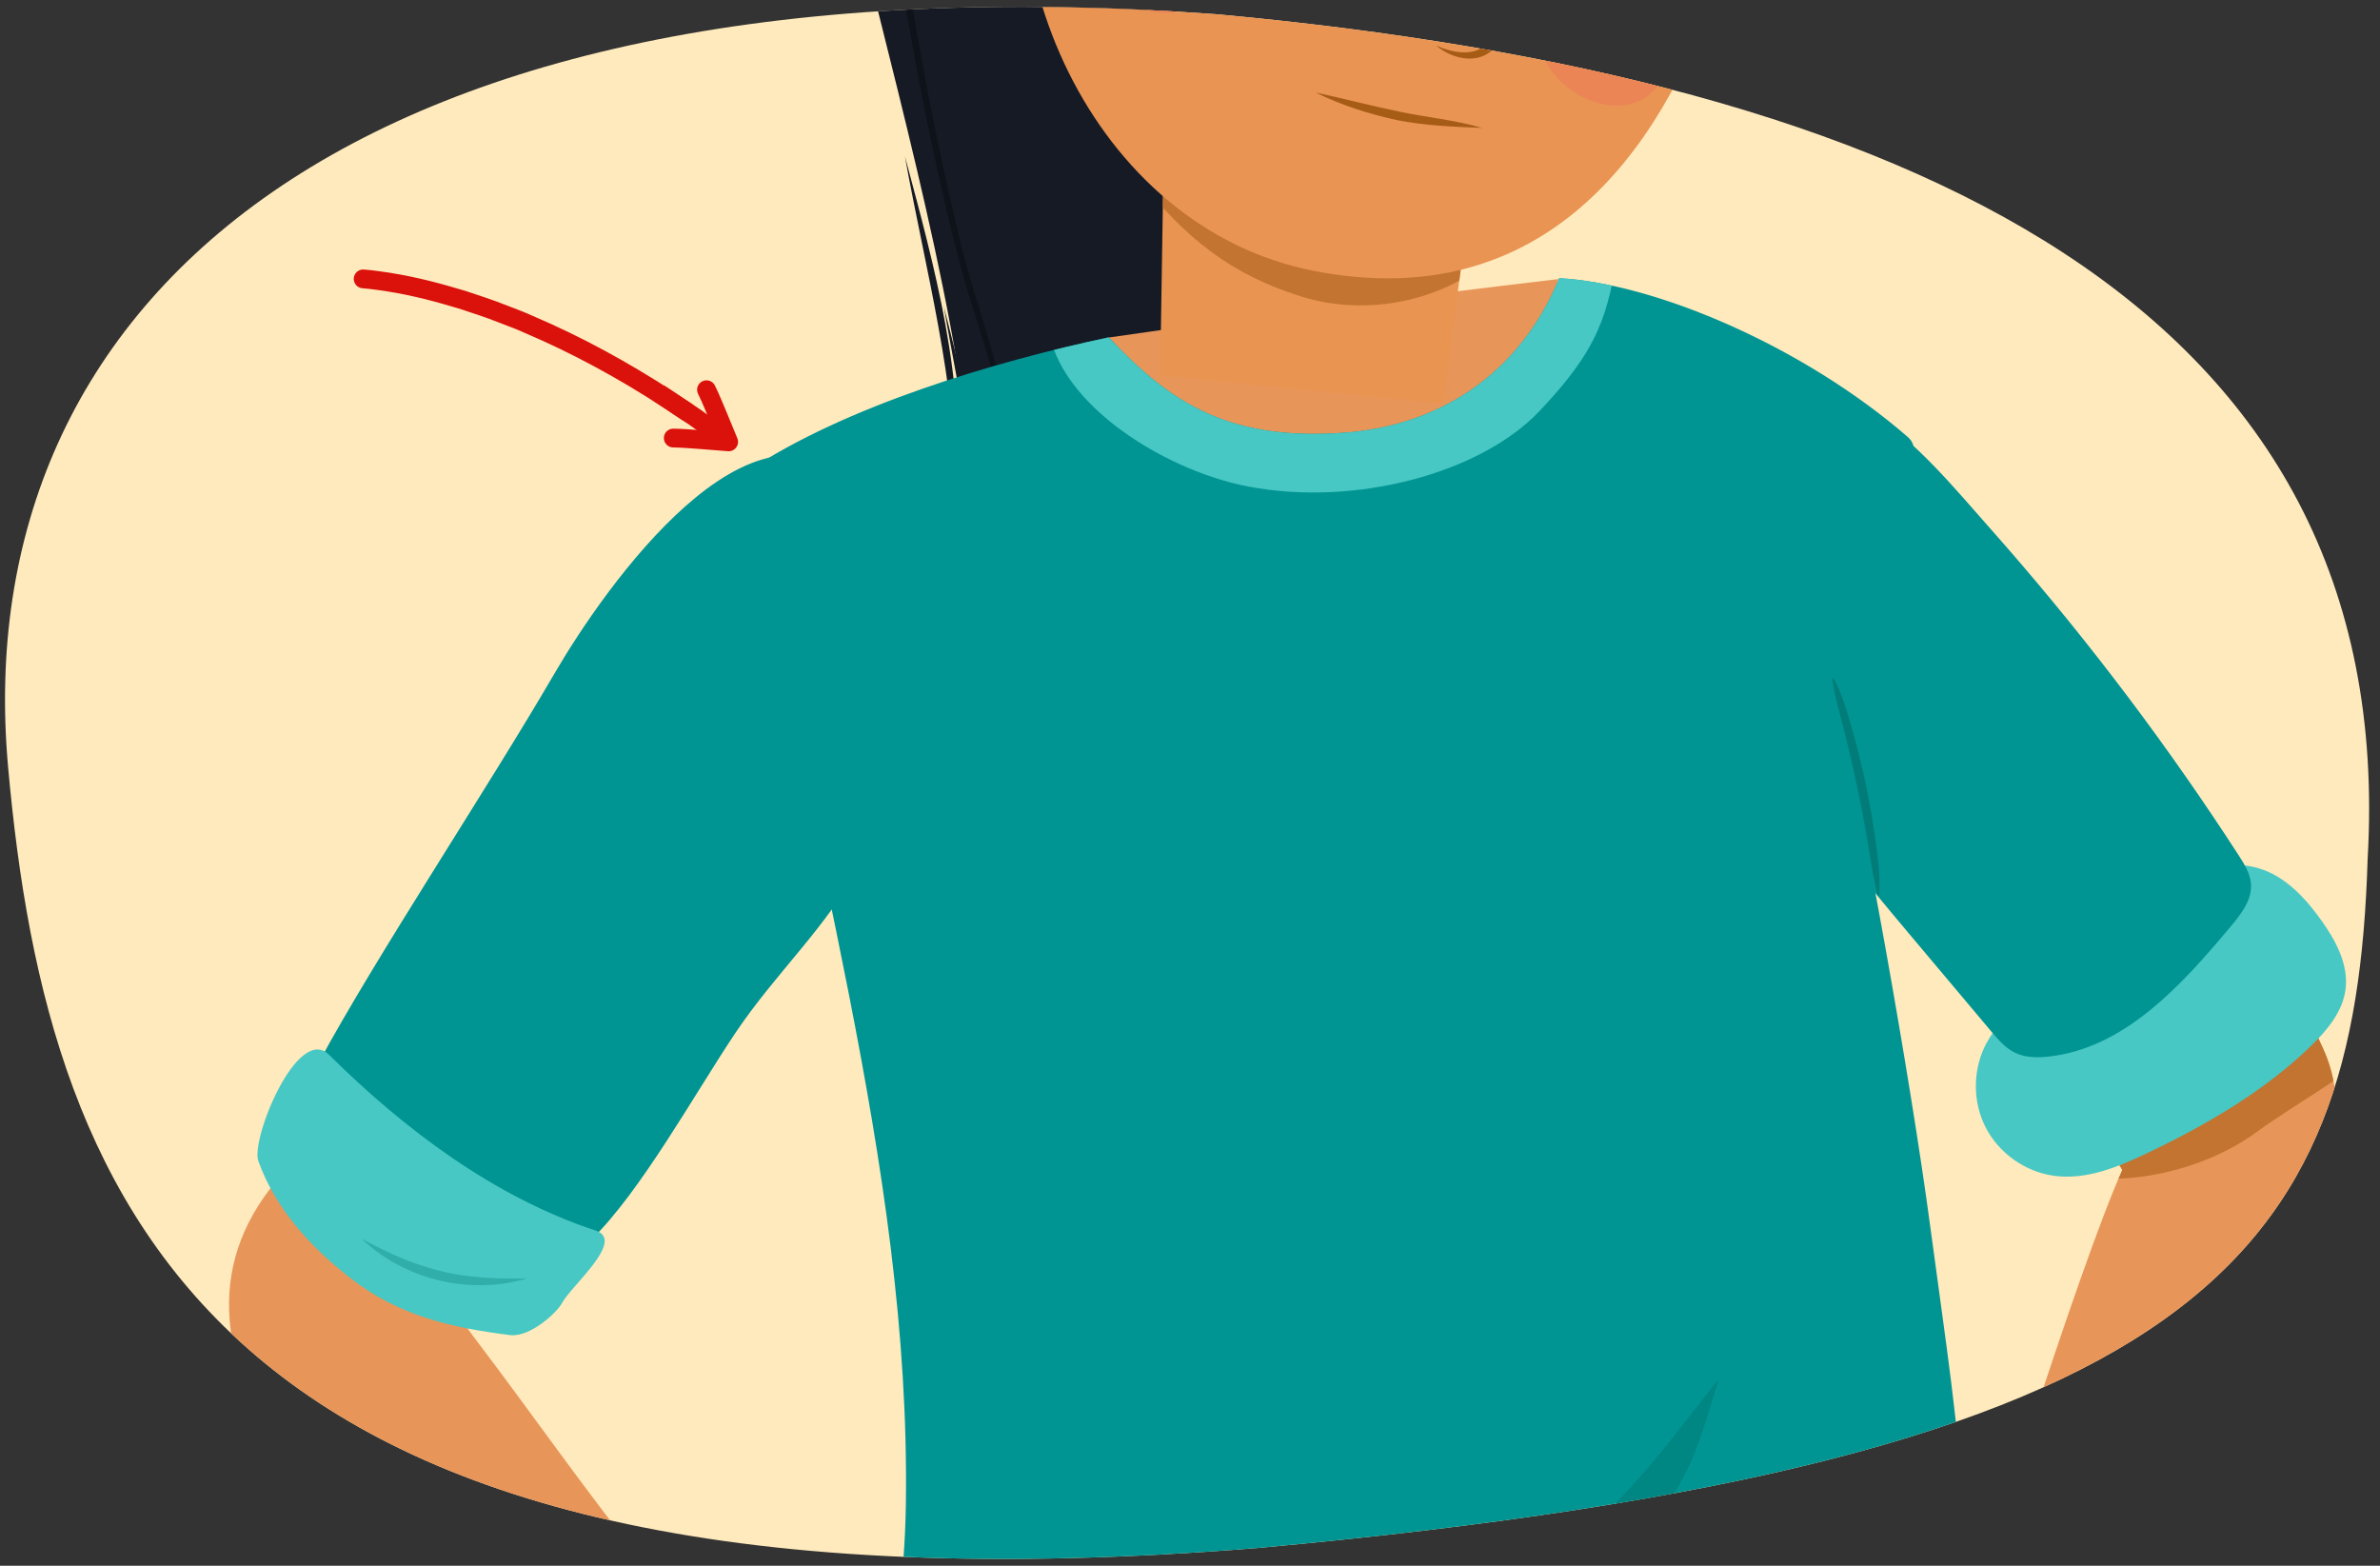 <?xml version="1.0" encoding="utf-8"?>
<!-- Generator: Adobe Illustrator 26.0.2, SVG Export Plug-In . SVG Version: 6.00 Build 0)  -->
<svg version="1.1" id="Artwork" xmlns="http://www.w3.org/2000/svg" xmlns:xlink="http://www.w3.org/1999/xlink" x="0px" y="0px"
	 width="760px" height="500px" viewBox="0 0 760 500" style="enable-background:new 0 0 760 500;" xml:space="preserve">
<rect x="0" y="0" width="760" height="500" fill="#333333" stroke="none"/>
<style type="text/css">
	.st0{clip-path:url(#XMLID_00000139264297492743987450000006093093030931899018_);}
	.st1{fill:#E89559;}
	.st2{fill:#C27430;}
	.st3{fill:#47C8C4;}
	.st4{fill:#151A25;}
	.st5{opacity:0.32;}
	.st6{clip-path:url(#XMLID_00000138547010742943969320000016690608989910220723_);fill:#C27430;}
	.st7{fill:#FFB000;}
	.st8{clip-path:url(#SVGID_00000133506855544780568770000010496872871296275586_);fill:#C27430;}
	.st9{clip-path:url(#SVGID_00000133506855544780568770000010496872871296275586_);}
	.st10{fill:#A75C15;}
	.st11{clip-path:url(#SVGID_00000053534117084821312530000001212885302870994082_);fill:#C27430;}
	.st12{clip-path:url(#SVGID_00000053534117084821312530000001212885302870994082_);}
	.st13{fill:#E99453;}
	.st14{fill:#EB8556;}
	.st15{clip-path:url(#SVGID_00000080924289415533634030000003863547675989445788_);fill:#21150E;}
	.st16{fill:#232A3C;}
	.st17{clip-path:url(#SVGID_00000165208069964399118940000007120567262145440645_);fill:#21150E;}
	.st18{fill:#232A3D;}
	.st19{clip-path:url(#SVGID_00000092453363362656810760000000703506541973596038_);fill:#47C8C4;}
	.st20{opacity:0.53;clip-path:url(#SVGID_00000092453363362656810760000000703506541973596038_);fill:#007976;}
	.st21{fill:#009593;}
	.st22{opacity:0.33;}
	.st23{fill:#007976;}
	.st24{opacity:0.53;}
	.st25{fill:#026661;}
	.st26{fill:none;stroke:#DB110B;stroke-width:6;stroke-linecap:round;stroke-miterlimit:10;}
	.st27{fill:none;stroke:#DB110B;stroke-width:6;stroke-linecap:round;stroke-linejoin:round;stroke-miterlimit:10;}
	.st28{fill:none;stroke:#DB110B;stroke-width:6;stroke-miterlimit:10;}
</style>
<g>
	<defs>
		<path id="XMLID_00000178887304788878485420000008682449482053446058_" d="M756.057,274.203
			C752.201,401.081,704.172,466.67,401.7,494.324C68.082,521.367,15.323,386.838,2.58,244.897
			C-10.778,96.102,112.428-15.858,388.985,4.589C609.684,24.943,766.257,97.798,756.057,274.203z"/>
	</defs>
	<use xlink:href="#XMLID_00000178887304788878485420000008682449482053446058_"  style="overflow:visible;fill:#FEEABC;"/>
	<clipPath id="XMLID_00000014610528563979308550000003076135046225011374_">
		<use xlink:href="#XMLID_00000178887304788878485420000008682449482053446058_"  style="overflow:visible;"/>
	</clipPath>
	<g style="clip-path:url(#XMLID_00000014610528563979308550000003076135046225011374_);">
		<path class="st1" d="M280.921,580.897c0.475-6.591-10.302-15.877-13.572-21.001c-45.567-31.279-79.188-84.454-116.168-133.106
			c-14.94-19.655-38.669-73.239-54.97-58.054c-60.841,56.674,13.728,124.884,50.757,159.236
			c11.571,12.41,80.12,60.071,113.345,74.483C274.818,608.747,282.582,601.073,280.921,580.897z"/>
		<path class="st1" d="M746.117,357.244c0.056,13.128-6.914,31.873-11.799,44.058c-24.777,61.806-38.025,92.619-79.554,159.153
			c-1.62,2.595-12.165,19.841-15.219,20.033c-2.615,0.164-5.01-1.413-6.977-3.144c-12.587-11.081-11.4-28.473-7.651-44.818
			c3.749-16.345,38.854-128.115,52.791-158.896c-7.436-12.995-4.062-5.378-10.305-18.986c-1.672-3.645-3.329-7.429-3.449-11.438
			c-0.267-8.905,6.944-16.186,14.274-21.247c6.86-4.737,14.326-8.589,22.149-11.466c6.333-2.33,15.143-5.992,21.985-4.121
			c5.623,1.538,8.803,7.632,11.971,12.019c4.85,6.716,3.196,7.524,6.814,15.001C745.08,341.517,746.078,348.161,746.117,357.244z"/>
		<path class="st2" d="M721.298,360.992c4.623-3.485,17.214-11.299,23.837-15.773c-0.74-3.904-1.977-7.674-3.987-11.829
			c-3.618-7.477-1.964-8.286-6.814-15.001c-0.604-0.837-1.214-1.742-1.836-2.66c-7.377-0.792-15.469,0.303-21.807,2.625
			c-18.016,6.603-33.558,18.957-44.433,33.71c0.37,0.867,0.756,1.728,1.146,2.579c6.243,13.608,2.869,5.991,10.305,18.986
			c-0.386,0.854-0.795,1.792-1.213,2.766C692.566,375.765,709.321,370.022,721.298,360.992z"/>
		<path class="st3" d="M741.375,294.053c4.602,6.477,8.664,14.106,7.611,21.981c-0.953,7.13-5.916,13.028-11.085,18.03
			c-14.979,14.497-33.284,25.107-52.09,34.099c-9.356,4.473-19.49,8.679-29.771,7.329c-9.266-1.217-17.771-7.228-22.01-15.558
			c-4.239-8.329-4.093-18.743,0.377-26.95c3.634-6.672,9.71-11.623,15.749-16.234c12.754-9.739,27.198-17.649,38.867-28.695
			c8.429-7.979,20.186-14.395,32.253-10.779C729.885,279.855,736.332,286.955,741.375,294.053z"/>
		<g>
			<g>
				<path class="st4" d="M489.369-221.636c-31.223-34.55,3.798-51.048-72.049-58.734c-72.975-7.395-160.092,101.459-156.568,188.111
					c2.664,65.501,87.344,285.356,31.656,318.922c52.209-21.622,72.153-27.636,83.979-109.132
					c4.052-27.92-38.254-276.676,2.91-297.366S444.098-213.771,489.369-221.636z"/>
				<g class="st5">
					<path d="M440.919-251.371c-21.066-7.228-44.647-14.133-66.171-4.859c-23.272,10.233-41.817,30.481-57.523,49.997
						c-23.679,30.641-41.762,68.616-38.097,108.158c0.468,8.651,1.409,18.453,2.27,27.11c5.237,48.091,12.831,96.028,24.052,143.104
						c6.514,29.445,20.373,57.887,18.596,88.656c-1.108,18.255-7.24,35.661-12.282,53.072c6.387-23.116,13.991-46.929,10.336-71.149
						c-2.22-18.049-8.877-35.123-13.889-52.519c-1.38-4.909-3.418-12.521-4.646-17.599
						c-11.967-50.107-20.293-101.117-25.208-152.399c-0.758-9.001-1.528-18.23-1.746-27.272
						c-0.38-43.216,23.005-82.792,51.31-113.903c12.458-13.192,25.892-26.058,42.386-34.073
						C393.633-266.681,417.799-259.572,440.919-251.371L440.919-251.371z"/>
				</g>
				<g>
					<path class="st4" d="M371.082,68.788c9.014,47.505,5.446,101.872-28.165,139.426c-4.664,5.232-9.696,10.129-15.135,14.513
						c5.102-4.768,9.948-9.794,14.292-15.226C374.05,169.149,377.13,116.388,371.082,68.788L371.082,68.788z"/>
				</g>
				<g>
					<path class="st4" d="M392.792-275.399c-52.246,14.982-93.617,49.539-116.256,99.12c-3.136,6.862-5.841,13.888-8.413,20.989
						c2.105-7.267,4.584-14.404,7.402-21.434C296.508-227.165,339.541-263.302,392.792-275.399L392.792-275.399z"/>
				</g>
				<g>
					<path class="st4" d="M288.966,49.934c9.508,35.419,19.604,71.943,16.327,108.95C305.436,121.892,295.46,86.089,288.966,49.934
						L288.966,49.934z"/>
				</g>
				<g>
					<path class="st4" d="M420.665-280.093c-42.311,3.163-80.674,18.926-114.453,44.329
						C337.49-263.478,378.697-280.304,420.665-280.093L420.665-280.093z"/>
				</g>
				<g>
					<path class="st4" d="M301.412,98.098c7.922,30.234,20.103,79.193,6.093,108.328c-2.44,4.686-5.849,8.98-10.301,11.789
						c4.145-3.226,7.249-7.538,9.304-12.267C318.645,177.07,306.591,128.69,301.412,98.098L301.412,98.098z"/>
				</g>
			</g>
			<path class="st1" d="M497.65,89.118c-24.921,2.943-54.565,6.617-78.494,9.735c-23.929,3.118-42.149,5.635-65.087,8.921
				c20.838,23.375,43.784,40.262,77.292,35.443C464.868,138.398,487.359,122.055,497.65,89.118"/>
			<g>
				<defs>
					<path id="XMLID_00000063603818191426569340000012703712239667603899_" d="M371.628,46.285
						c-0.384,24.513-0.769,49.027-1.148,73.54c30.105,3,60.207,6.021,90.308,9.062c2.762-20.95,5.535-41.898,8.315-62.846
						C436.613,59.447,404.121,52.864,371.628,46.285z"/>
				</defs>
				<use xlink:href="#XMLID_00000063603818191426569340000012703712239667603899_"  style="overflow:visible;fill:#E99451;"/>
				<clipPath id="XMLID_00000026123215567355811230000013827417478028865976_">
					<use xlink:href="#XMLID_00000063603818191426569340000012703712239667603899_"  style="overflow:visible;"/>
				</clipPath>
				<path style="clip-path:url(#XMLID_00000026123215567355811230000013827417478028865976_);fill:#C27430;" d="M385.816,44.32
					c11.906,8.14,27.321,15.832,42.36,19.669c6.855,1.749,14.956,2.823,22.108,3.296c8.185,0.542,17.569-1.061,25.243,0.606
					c7.673,1.668,11.178,6.82,8.657,13.815c-0.23,0.949-4.804-2.025-6.16-0.753c-16.437,15.413-41.552,20.254-62.407,13.757
					c-22.94-7.146-37.232-18.964-51.784-37.266C355.718,47.237,375.68,37.39,385.816,44.32z"/>
			</g>
			<g>
				<path class="st7" d="M496.089-231.888c-3.236-10.61-8.766-16.404-20.514-20.38c-11.747-3.976-43.83-5.149-52.809-1.468
					c-8.98,3.682-31.218,16.274-15.781,24.465C422.421-221.08,474.363-230.99,496.089-231.888z"/>
				<path class="st4" d="M558.691-24.401c20.136-41.392,29.62-90.829,19.669-134.922c-4.767-21.121-17.449-28.018-32.646-36.416
					c-8.853-17.149-6.541-20.711-29.815-32.416c-32.074-16.132-87.95-21.793-123.916-3.004
					c-51.12,26.705-113.708,140.921-70.134,188.889c10.779-44.378,33.746-103.399,79.189-118.911
					C506.342-197.128,549.313-113.891,558.691-24.401z"/>
				<g>
					<defs>
						<path id="SVGID_1_" d="M331.102-58.302c-6.574-8.834-12.917-14.987-25.608-9.826c-8.082,3.286-12.615,18.808-9.445,27.93
							c3.169,9.122,7.807,14.055,17.028,16.527c4.894,1.312,10.651-0.544,15.56-1.295c-0.428-6.339-0.606-12.441-0.175-18.769
							C328.794-48.628,329.674-53.411,331.102-58.302z"/>
					</defs>
					<use xlink:href="#SVGID_1_"  style="overflow:visible;fill:#E99453;"/>
					<clipPath id="SVGID_00000013176814808738807170000003683461451665400238_">
						<use xlink:href="#SVGID_1_"  style="overflow:visible;"/>
					</clipPath>
					<path style="clip-path:url(#SVGID_00000013176814808738807170000003683461451665400238_);fill:#C27430;" d="M283.758-31.646
						c4.849-11.619,17.027-25.254,28.853-24.759c11.826,0.495,14.517,7.7,17.197,16.583c3.924,8.279,14.255,32.859-1.165,33.365
						C313.223-5.952,290.195-17.242,283.758-31.646z"/>
					<g style="clip-path:url(#SVGID_00000013176814808738807170000003683461451665400238_);">
						<path class="st10" d="M295.373-47.96c3.513-5.947,9.925-10.245,16.974-10.311c5.456-0.176,11.128,1.518,13.436,6.914
							c0.758,1.577,1.2,3.246,1.444,4.929c-2.077-3.668-4.141-7.069-7.9-8.59C310.483-58.172,301.444-54.814,295.373-47.96
							L295.373-47.96z"/>
					</g>
				</g>
				<g>
					<defs>
						<path id="SVGID_00000029007892286911930390000006975104684243125417_" d="M531.805-28.791
							c7.711-7.861,14.832-13.11,26.71-6.278c7.565,4.351,9.94,20.346,5.561,28.953c-4.379,8.608-9.646,12.873-19.119,14.078
							c-5.027,0.639-10.479-1.977-15.242-3.384c1.286-6.223,2.293-12.247,2.725-18.576C532.776-18.893,532.555-23.75,531.805-28.791
							z"/>
					</defs>
					<use xlink:href="#SVGID_00000029007892286911930390000006975104684243125417_"  style="overflow:visible;fill:#E99453;"/>
					<clipPath id="SVGID_00000099656807487018512720000001357761679715211184_">
						<use xlink:href="#SVGID_00000029007892286911930390000006975104684243125417_"  style="overflow:visible;"/>
					</clipPath>
					<path style="clip-path:url(#SVGID_00000099656807487018512720000001357761679715211184_);fill:#C27430;" d="M575.093,4.016
						c-3.228-12.167-13.439-27.323-25.224-28.43c-11.785-1.107-15.432,5.67-19.294,14.111c-5.009,7.665-18.599,30.644-3.384,33.227
						C542.405,25.506,566.758,17.415,575.093,4.016z"/>
					<g style="clip-path:url(#SVGID_00000099656807487018512720000001357761679715211184_);">
						<path class="st10" d="M565.8-13.716c-5.087-7.619-13.59-12.161-22.78-10.228c-3.93,1.001-6.437,4.091-8.992,7.444
							c0.47-1.635,1.135-3.228,2.099-4.688c3.025-5.035,8.859-5.949,14.247-5.039C557.352-25.212,563.127-20.086,565.8-13.716
							L565.8-13.716z"/>
					</g>
				</g>
				<path class="st13" d="M546.611,0.365c-20.102,55.95-59.393,99.241-126.822,86.189C348.648,72.783,310.43-13.479,332.94-79.359
					s61.487-119.393,144.03-96.054C564.336-150.711,578.167-87.467,546.611,0.365z"/>
				<g>
					<path class="st10" d="M473.255-20.947c2.371,8.983,6.516,17.694,6.229,27.191c-0.187,3.717-0.698,7.972-3.819,10.456
						c-5.163,3.833-12.634,1.695-17.049-2.165c4.697,2.109,11.095,3.561,15.386,0.189C480.756,6.882,473.227-11.226,473.255-20.947
						L473.255-20.947z"/>
				</g>
				<path class="st14" d="M517.5,8.907c-8.674-1.844-29.427-2.005-23.858,10.561c5.569,12.566,28.586,22.023,37.343,5.359
					C534.697,17.765,521.253,9.705,517.5,8.907z"/>
				<path class="st14" d="M371.404-18.463c8.048,0.367,25.549,4.847,18.073,14.609s-29.15,12.71-32.979-3.666
					C354.876-14.462,367.922-18.622,371.404-18.463z"/>
				<g>
					<defs>
						<path id="SVGID_00000104665072578245530210000009978684640763834014_" d="M486.423-16.487
							c-0.34,2.908,8.964,8.416,16.456,10.766c5.291,1.659,14.558,1.655,20.546,0.568s13.095-5.668,17.136-8.708
							c5.295-3.983,7.533-6.318,11.671-10.627c-9.229-10.746-21.721-18.452-36.041-18.327
							C501.87-42.69,488.232-31.969,486.423-16.487z"/>
					</defs>
					<use xlink:href="#SVGID_00000104665072578245530210000009978684640763834014_"  style="overflow:visible;fill:#FFFFFF;"/>
					<clipPath id="SVGID_00000171696325644023687760000001961818509430899878_">
						<use xlink:href="#SVGID_00000104665072578245530210000009978684640763834014_"  style="overflow:visible;"/>
					</clipPath>
					<path style="clip-path:url(#SVGID_00000171696325644023687760000001961818509430899878_);fill:#21150E;" d="M550.238-10.861
						c-1.287,11.1-10.709,18.58-21.813,17.298c-11.104-1.282-18.564-10.713-17.277-21.814s10.708-18.576,21.811-17.294
						C544.062-31.388,551.525-21.961,550.238-10.861z"/>
				</g>
				<g>
					<path class="st16" d="M486.288-17.819c2.201-19.109,23.712-28.662,41.059-25.527c7.049,1.4,13.649,4.873,18.813,9.824
						c2.533,2.493,4.689,5.389,6.109,8.615c0.045,0.102-0.001,0.221-0.103,0.265c-0.08,0.035-0.172,0.013-0.229-0.048
						c-2.376-2.544-4.791-4.902-7.399-7.02c-2.598-2.116-5.37-4.009-8.355-5.481c-11.534-5.904-27.323-4.146-37.636,3.519
						c-5.453,4.091-8.664,9.979-11.879,15.966C486.583-17.514,486.253-17.607,486.288-17.819L486.288-17.819z"/>
				</g>
				<g>
					<defs>
						<path id="SVGID_00000178885910092359938930000000828675550568662712_" d="M372.81-43.836c4.48,6.305,8.547,10.997,14.691,16.3
							c2.528,2.182,7.304,5.529,11.188,6.723c8.164,2.51,19.128,3.438,26.839,1.215c4.771-1.376,10.613-3.56,10.969-5.795
							c2.484-15.564-11.245-29.557-25.509-31.721C396.724-59.278,383.428-53.219,372.81-43.836z"/>
					</defs>
					<use xlink:href="#SVGID_00000178885910092359938930000000828675550568662712_"  style="overflow:visible;fill:#FFFFFF;"/>
					<clipPath id="SVGID_00000174597233954472987720000018135469541744378774_">
						<use xlink:href="#SVGID_00000178885910092359938930000000828675550568662712_"  style="overflow:visible;"/>
					</clipPath>
					<path style="clip-path:url(#SVGID_00000174597233954472987720000018135469541744378774_);fill:#21150E;" d="M436.947-24.941
						c-1.286,11.1-10.707,18.572-21.808,17.288c-11.101-1.283-18.566-10.709-17.28-21.809s10.708-18.573,21.809-17.29
						C430.77-45.468,438.233-36.041,436.947-24.941z"/>
				</g>
				<g>
					<path class="st16" d="M372.874-43.909c7.948-12.734,25.211-16.546,39.149-13.354c10.863,2.008,20.897,9.882,24.206,20.613
						c1.092,3.516,1.457,7.244,0.923,10.815c-0.016,0.11-0.119,0.186-0.229,0.169c-0.088-0.013-0.154-0.082-0.169-0.165
						c-0.598-3.511-1.452-6.863-2.772-10.008c-1.314-3.135-3.03-6.09-5.252-8.631c-8.956-10.269-24.942-12.581-37.637-9.227
						c-6.763,1.842-12.29,5.889-17.924,10.053C373.011-43.508,372.753-43.731,372.874-43.909L372.874-43.909z"/>
				</g>
				<path class="st4" d="M520.064-135.936c-9.201-14.314-10.899-31.59-37.365-24.759c-22.591,5.831-46.246,52.439-67.39,67.567
					c-21.145,15.128-59.451,8.445-75.307,30.628c-11.561,16.174-6.244,30.087-2.81,48.177c-16.783-34.754-23.33-37.691-7.373-86.576
					c10.391-31.833,40.611-104.224,92.481-108.905c40.045-3.613,66.343-0.419,89.96,27.74c18.933,0.115,30.869-2.833,46.686,15.549
					c17.618,20.475,21.852,59.202,14.398,84.958c-7.454,25.756-14.135,48.959-8.429,73.794
					c-15.496-20.877-23.05-45.954-17.13-72.258c3.773-16.76,20.365-48.37,1.282-57.062
					C534.573-143.687,531.448-138.333,520.064-135.936z"/>
				<g>
					<path class="st18" d="M512.957-183.06c-16.532-14.659-33.486-20.277-55.225-21.805c-29.773-2.758-61.986,6.928-81.062,30.865
						c-6.179,7.825-11.347,16.648-14.659,26.05c-2.177,6.307-3.628,12.987-6.422,19.316c-2.685,6.364-7.36,11.714-12.24,16.458
						c-10.021,9.187-17.258,20.509-19.878,33.981c-1.304,6.544-2.152,13.321-2.06,19.989c0.187,6.696,1.609,13.345,3.821,19.702
						c2.241,6.355,5.195,12.459,8.592,18.302c-3.598-5.721-6.747-11.752-9.141-18.103c-2.382-6.346-3.991-13.035-4.349-19.86
						c-0.237-6.835,0.537-13.602,1.746-20.313c1.889-10.078,6.262-19.754,12.852-27.673c2.233-2.613,4.655-5.014,7.032-7.404
						c4.758-4.693,9.146-9.705,11.742-15.908c2.656-6.08,4.07-12.704,6.262-19.184c2.22-6.523,5.359-12.616,8.999-18.412
						c18.7-30.121,54.587-43.007,88.887-39.213C479.583-204.472,496.941-198.289,512.957-183.06L512.957-183.06z"/>
				</g>
				<g>
					<path class="st18" d="M567.582-17.444c-17.861-25.492-18.32-52.17-10.882-81.445c2.702-10.076,6.634-20.244,4.718-30.69
						c-1.311-6.317-4.907-13.441-11.78-14.822c-10.52-1.921-21.094,3.535-30.167,8.488c-4.827-6.835-8.34-14.703-14.855-19.991
						c-4.103-3.277-9.39-4.33-14.557-3.785c-9.056,1.195-16.745,8.057-21.551,15.563c-7.648,12.654-13.722,27.561-26.598,35.95
						c-4.628,3.069-10.004,5.139-15.497,5.796c-5.355,0.672-10.802,1.002-16.062,2.154c-15.688,3.026-31.819,7.826-44.373,18.053
						c-4.035,3.539-7.136,8.025-10.117,12.457c-9.464,14.117-11.533,30.216-6.476,46.421c-3.437-10.292-4.353-21.624-1.183-32.12
						c1.519-5.251,3.919-10.216,6.784-14.855c2.94-4.596,6.073-9.179,10.157-12.849c12.676-10.577,28.938-15.624,44.854-18.889
						c5.248-1.225,10.868-1.619,16.141-2.287c5.303-0.664,10.257-2.609,14.675-5.549c12.488-8.222,18.37-22.995,25.839-35.395
						c5.083-8.04,13.42-15.498,23.203-16.679c5.602-0.594,11.65,0.676,16.099,4.294c6.514,5.246,10.145,13.082,14.712,19.745
						c0,0-1.384-0.328-1.384-0.328c9.29-4.95,19.909-10.198,30.808-8.122c7.617,1.562,11.797,9.326,13.197,16.395
						c1.903,10.762-2.257,21.376-5.099,31.46C550.498-69.288,550.529-43.359,567.582-17.444L567.582-17.444z"/>
				</g>
				<g>
					<path class="st18" d="M519.79-168.83c23.243-8.924,38.218,12.345,45.655,31.462c6.612,17.663,9.413,42.663,5.25,61.12
						c-2.611,13.439-11.649,25.157-11.487,39.152c-0.898-10.419,3.953-20.107,7.227-29.698c8.721-25.907,3.311-65.237-12.205-87.796
						C546.13-166.882,534.479-173.336,519.79-168.83L519.79-168.83z"/>
				</g>
				<g>
					<path class="st18" d="M530.129-190.48c-2.45-11.881-11.188-21.37-21.493-27.221c-12.897-7.575-27.979-10.461-42.803-10.399
						c-8.922-0.192-17.873,0.453-26.668,1.956c-17.623,3.044-34.362,9.996-49.603,19.269c-5.034,3.113-10.052,6.395-14.519,10.288
						c0,0-3.371,2.899-3.371,2.899c-3.061,3.011-6.38,6.453-9.068,9.785c-2.751,3.324-5.442,7.218-7.807,10.849
						c-0.603,0.877-1.84,2.844-2.359,3.791c-12.262,20.579-19.459,43.736-29.74,65.314c15.211-35.99,25.277-78.422,60.029-101.104
						c16.893-11.371,35.929-19.776,56.091-23.108c23.577-3.55,49.452-3.187,70.381,9.518
						C519.438-212.434,528.144-202.574,530.129-190.48L530.129-190.48z"/>
				</g>
				<g>
					<path class="st18" d="M537.967-182.603c27.565,1.25,47.205,23.479,46.01,50.887c-0.318,10.139-2.725,19.97-4.634,29.846
						c-0.918,5.013-2.879,9.662-4.152,14.509c0.785-4.942,2.519-9.713,3.064-14.687c1.994-14.64,5.755-29.709,1.978-44.329
						C575.691-166.047,557.81-180.257,537.967-182.603L537.967-182.603z"/>
				</g>
				<g>
					<path class="st4" d="M543.817-192.276c5.566-9.507,15.688-4.928,20.996,2.187c1.703,2.158,3.124,4.514,4.153,7.041
						c-1.822-2.025-3.591-4.016-5.464-5.869C557.611-194.761,551.029-199.011,543.817-192.276L543.817-192.276z"/>
				</g>
				<g>
					<path class="st4" d="M544.801-190.956c0.754-16.335-8.562-30.911-20.254-41.571
						C538.429-224.43,548.918-207.239,544.801-190.956L544.801-190.956z"/>
				</g>
				<g>
					<path class="st4" d="M333.434-167.109c-16.082,27.544-25.554,57.918-26.9,89.841
						C304.642-109.119,314.701-141.379,333.434-167.109L333.434-167.109z"/>
				</g>
				<g>
					<path class="st4" d="M556.975-189.888c12.48,14.8,23.367,31.817,27.007,51.125c3.703,19.347-0.701,39.083-4.907,57.871
						c-2.857,12.593-5.519,25.199-7.599,37.947c1.137-12.872,3.435-25.628,5.902-38.301c2.372-12.618,5.198-25.251,5.683-38.088
						C584.639-146.067,572.457-169.01,556.975-189.888L556.975-189.888z"/>
				</g>
				<g>
					<path class="st18" d="M403.464-74.245c2.949-2.192,6.067-2.056,9.417-2.227c6.483-0.153,12.759,0.455,19.17,2.065
						c4.027,1.09,7.83,2.423,10.861,6.068c4.087,4.939-2.889,11.098-7.282,6.414c-0.837-1.102-0.978-1.754-2.632-2.715
						c-3.481-2.07-7.637-3-11.758-3.832c-4.355-0.865-8.868-1.519-13.274-2.376C407.125-71.034,401.81-72.747,403.464-74.245
						L403.464-74.245z"/>
				</g>
				<g>
					<path class="st18" d="M540.743-60.943c-3.117-1.602-4.654-4.001-7.013-6.179c-3.818-3.599-8.425-6.341-13.544-5.009
						c-2.301,0.643-4.57,1.934-6.693,3.643c-2.061,1.66-5.078,1.335-6.739-0.727c-1.815-2.219-1.22-5.615,1.231-7.094
						c4.645-2.999,10.88-5.148,16.684-4.162c7.615,1.156,13.541,7.077,16.586,13.651C541.752-66.025,543.094-59.967,540.743-60.943
						L540.743-60.943z"/>
				</g>
				<g>
					<path class="st10" d="M420.132,29.537c8.881,1.939,17.594,4.22,26.462,6.059c8.814,1.885,17.944,2.688,26.66,5.255
						c-9.136-0.362-18.246-0.717-27.23-2.512C437.086,36.368,428.329,33.633,420.132,29.537L420.132,29.537z"/>
				</g>
			</g>
		</g>
		<g>
			<defs>
				<path id="SVGID_00000117660230230967646850000001632510829783233961_" d="M262.999,626.873
					c80.616,20.855,284.674,27.163,361.767-1.769c7.518-135.434,1.901-156.481-8.424-233.713
					c-6.208-46.44-21.296-131.628-30.755-170.66c-9.459-39.032,35.473-70.9,23.619-81.188
					c-33.204-28.816-80.303-48.985-111.289-50.704c-12.776,30.937-38.58,47.145-68.636,49.34
					c-36.665,2.677-55.382-9.271-75.232-30.452c-36.33,7.697-84.023,21.885-115.303,42.719
					c17.263,115.31,52.102,220.22,50.523,329.886C288.603,526.636,275.883,580.986,262.999,626.873z"/>
			</defs>
			<use xlink:href="#SVGID_00000117660230230967646850000001632510829783233961_"  style="overflow:visible;fill:#009593;"/>
			<clipPath id="SVGID_00000038412427688595495820000011118271810980149149_">
				<use xlink:href="#SVGID_00000117660230230967646850000001632510829783233961_"  style="overflow:visible;"/>
			</clipPath>
			<path style="clip-path:url(#SVGID_00000038412427688595495820000011118271810980149149_);fill:#47C8C4;" d="M516.869,78.319
				c-3.188,22.474-6.575,33.284-25.358,53.038c-18.783,19.754-58.582,30.487-92.707,24.043
				c-28.586-5.399-63.602-28.539-64.133-53.392C334.14,77.155,494.151,82.258,516.869,78.319z"/>
			<path style="opacity:0.53;clip-path:url(#SVGID_00000038412427688595495820000011118271810980149149_);fill:#007976;" d="
				M441.484,530.071c23.84-6.825,56.585-18.147,74.811-33.54c22.203-18.751,24.767-30.685,32.543-56.158
				c-16.466,20.781-25.961,34.682-47.91,53.809C488.437,505.068,458.471,521.384,441.484,530.071z"/>
			<path style="opacity:0.53;clip-path:url(#SVGID_00000038412427688595495820000011118271810980149149_);fill:#007976;" d="
				M392.09,557.311c11.694,2.344,30.68,4.121,41.652,1.06c17.015-4.747,25.751-10.818,34.963-24.621
				c-7.841,7.932-19.814,10.905-32.366,16.051C429.196,552.729,403.147,558.686,392.09,557.311z"/>
		</g>
		<g>
			<path class="st21" d="M177.127,214.964c16.104-27.67,63.298-94.642,96-59.757c27.087,28.895,19.085,87.005,1.578,120.666
				c-10.349,19.898-26.931,34.66-39.898,54.019c-12.967,19.359-30.204,50.673-46.12,66.111c-16.79,16.287-27.386,1.467-40.242-0.685
				c-12.856-2.152-25.68-16.879-28.463-22.604c-10.603-21.806-33.765-4.575-18.203-33.404
				C119.985,305.584,155.482,252.155,177.127,214.964z"/>
			<g>
				<path class="st3" d="M179.419,416.188c3.015-5.701,20.452-20.066,10.763-23.244c-32.199-10.561-61.182-32.358-85.09-56.1
					c-10.048-9.979-25.102,26.933-22.594,33.931c5.507,15.366,16.817,27.553,29.29,37.296c15.587,12.175,32.3,15.91,51.091,18.271
					C169.209,427.136,177.866,419.125,179.419,416.188z"/>
				<g class="st22">
					<path class="st23" d="M168.336,408.245c-18.329,5.44-39.091,0.458-52.949-12.715c4.17,2.188,8.288,4.302,12.52,6.092
						c5.097,2.165,10.881,3.972,16.317,5.053C152.19,408.2,160.184,408.406,168.336,408.245L168.336,408.245z"/>
				</g>
			</g>
		</g>
		<path class="st21" d="M714.905,273.187c1.828,2.825,3.695,5.824,3.904,9.183c0.313,5.028-3.102,9.433-6.33,13.301
			c-15.74,18.858-33.97,39.108-58.392,41.745c-3.565,0.385-7.312,0.339-10.549-1.203c-3.139-1.496-5.476-4.235-7.714-6.895
			c-8.718-10.364-17.436-20.728-26.154-31.092c-29.478-35.043-60.285-73.137-64.571-118.728
			c-1.641-17.451,1.032-39.311,15.728-51.035c11.074-8.834,24.941-4.469,35.719,2.504c15.385,9.952,27.486,24.81,39.515,38.398
			c13.541,15.295,26.542,31.068,38.971,47.28c12.483,16.281,24.389,33.005,35.685,50.131
			C712.121,268.905,713.518,271.043,714.905,273.187z"/>
		<g class="st24">
			<path class="st25" d="M585.42,216.479c2.956,5.279,4.471,11.053,6.125,16.761c1.637,5.719,3.032,11.506,4.286,17.321
				c1.196,5.828,2.245,11.687,3.055,17.58c0.819,5.886,1.66,11.792,1.17,17.805l-0.349,0.035
				c-1.683-5.775-2.351-11.625-3.354-17.446c-1.011-5.815-2.097-11.614-3.343-17.38c-1.189-5.778-2.545-11.52-3.965-17.248
				c-1.403-5.74-3.25-11.331-3.958-17.32L585.42,216.479L585.42,216.479z"/>
		</g>
	</g>
</g>
<g id="hpal6_x5F_04.202g_00000031922371980078140330000009135411473468558252_">
	<g>
		<g>
			<path class="st26" d="M115.968,89.059l2.437,0.232l2.429,0.313c8.306,1.105,16.488,3.042,24.504,5.463
				c1.003,0.301,2.018,0.562,3.01,0.897l2.978,1c1.98,0.683,3.984,1.296,5.943,2.036l5.866,2.25
				c0.975,0.381,1.961,0.736,2.928,1.138l2.882,1.25c15.416,6.569,30.157,14.656,44.206,23.774l6.205,4.128"/>
			<g>
				<path class="st27" d="M225.606,124.452c1.325,2.693,2.466,5.57,3.648,8.341l3.422,8.307l-8.895-0.709
					c-2.95-0.198-5.814-0.469-8.786-0.507"/>
				<path class="st28" d="M210.389,125.573l9.911,6.595c1.915,1.22,3.714,2.604,5.551,3.936l5.492,4.021"/>
			</g>
		</g>
	</g>
</g>
</svg>
